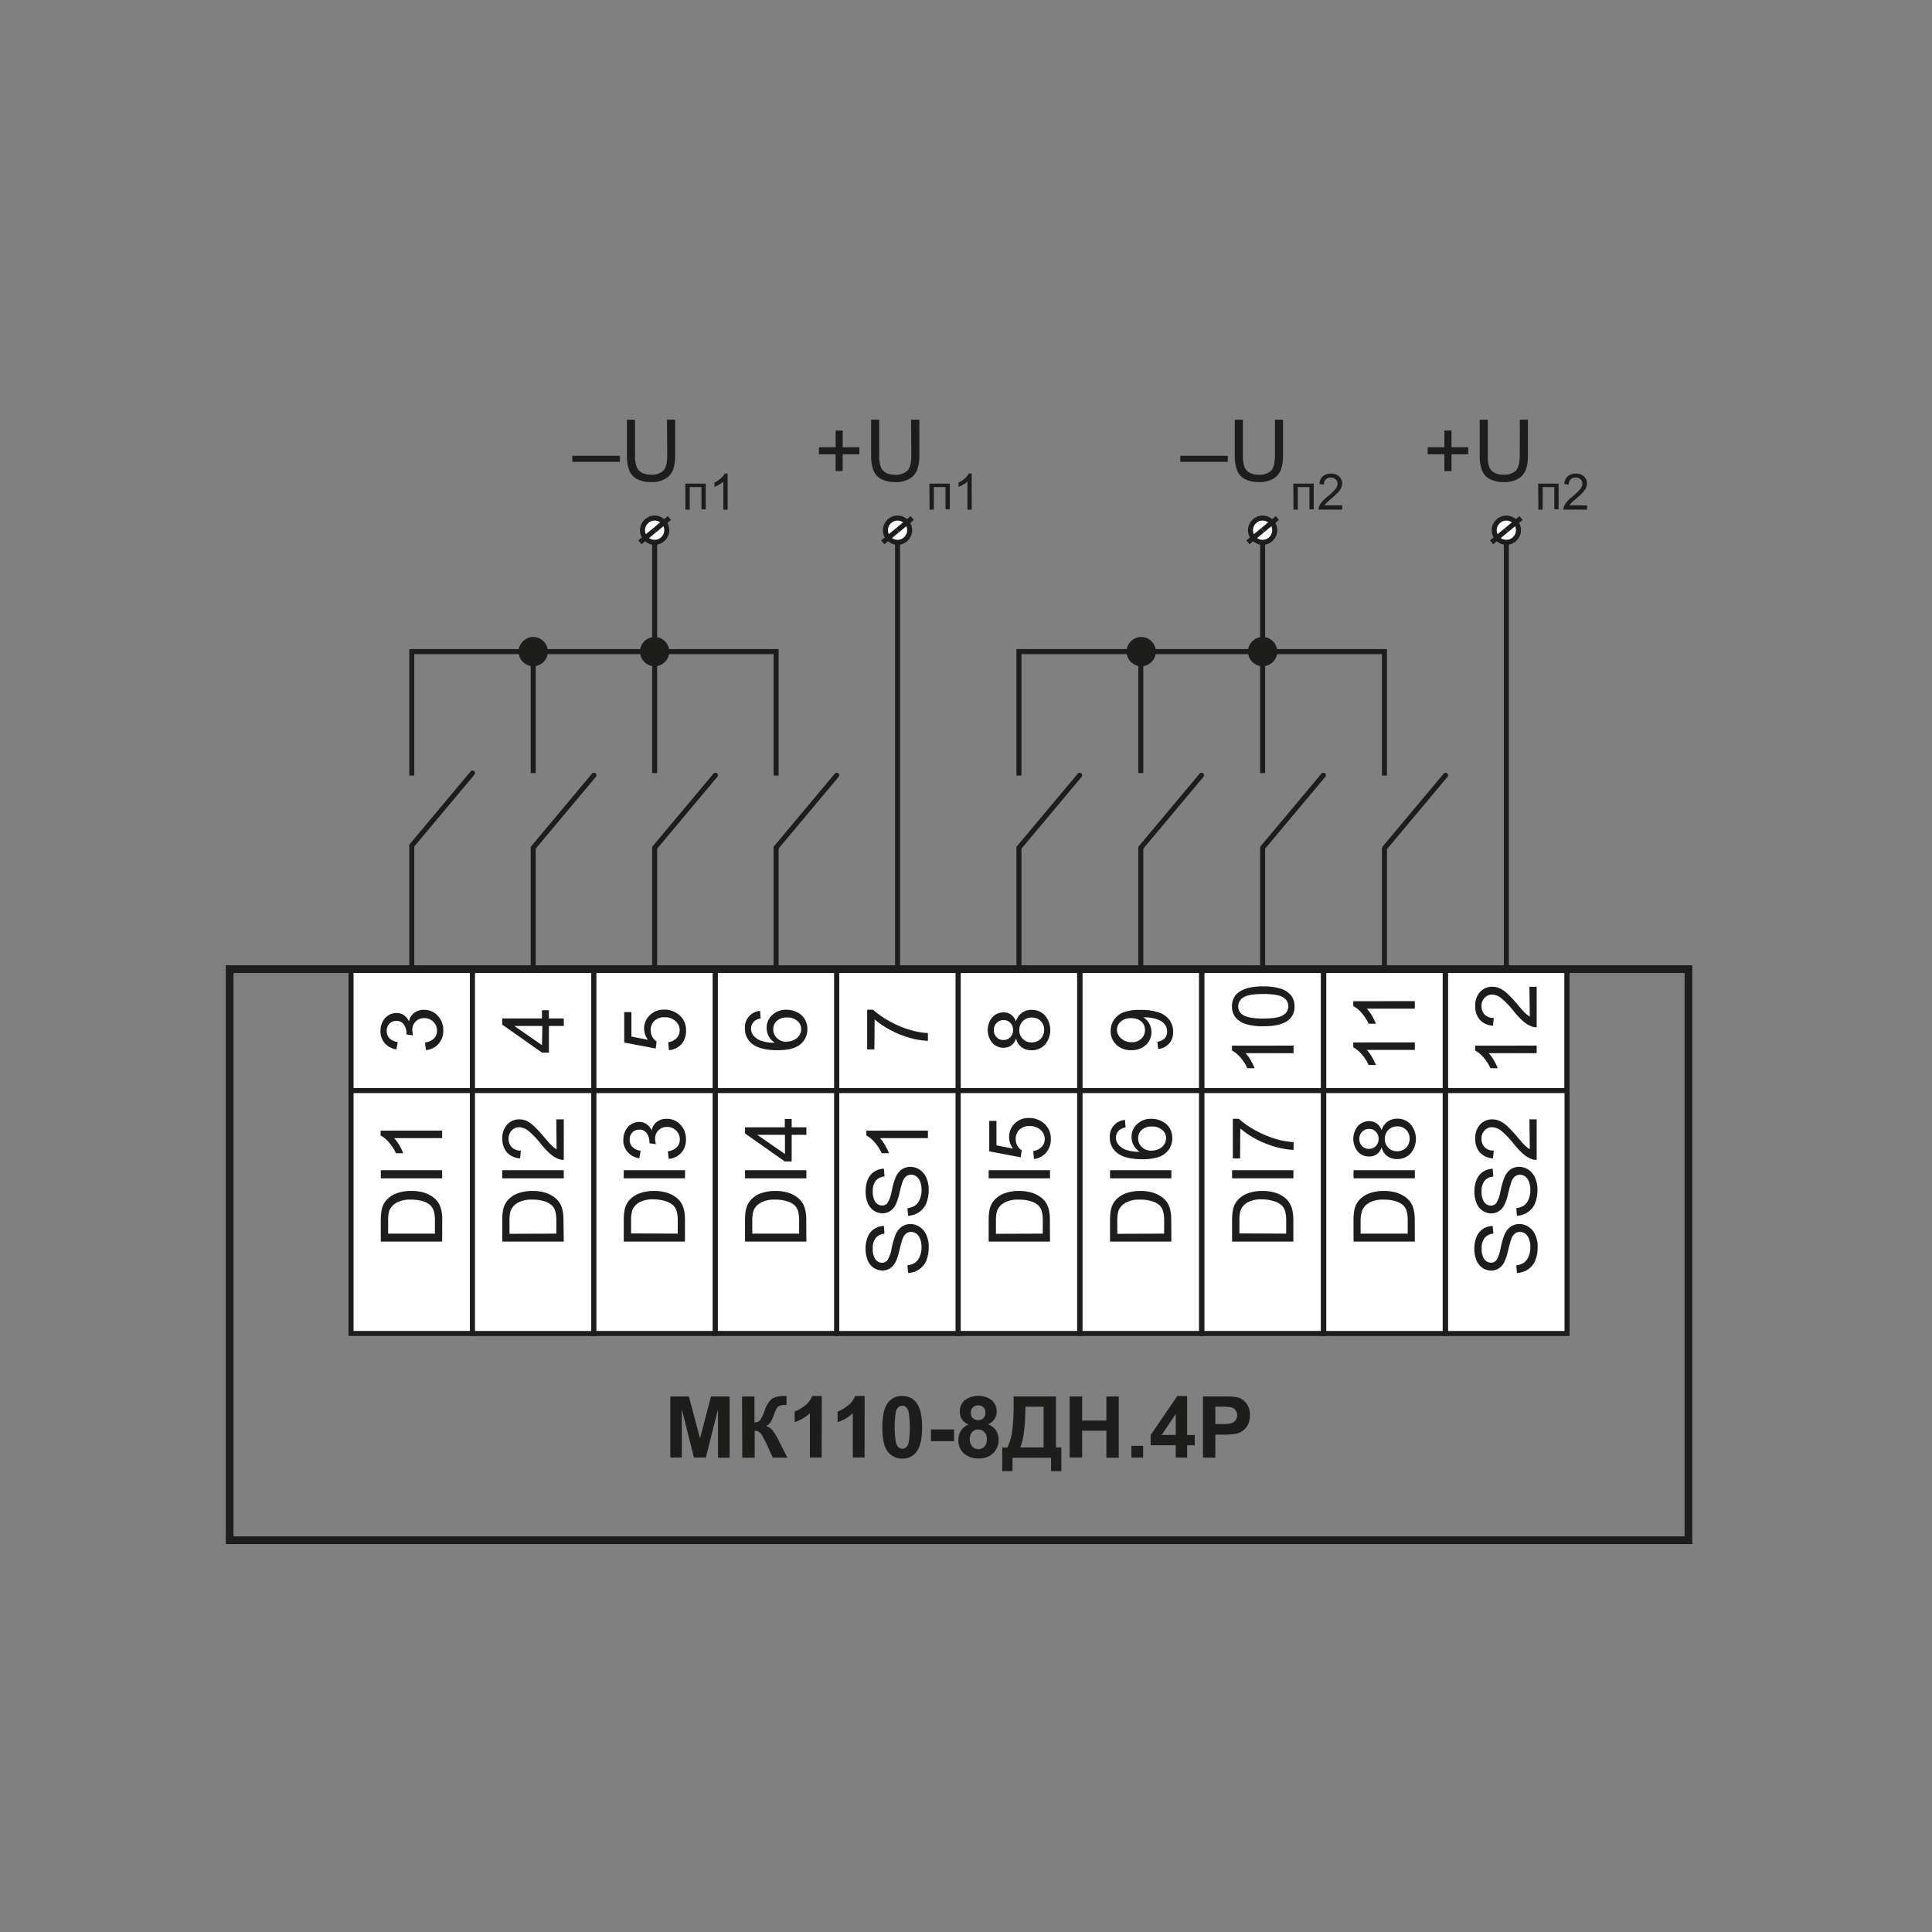 <?xml version="1.0" encoding="UTF-8"?> <svg xmlns="http://www.w3.org/2000/svg" xmlns:xlink="http://www.w3.org/1999/xlink" version="1.1" id="Слой_1" x="0px" y="0px" width="500px" height="500px" viewBox="0 0 500 500" style="enable-background:new 0 0 500 500;" xml:space="preserve"><rect x="0" y="0" width="500" height="500" fill="#808080" stroke="none"/> <style type="text/css"> .st0{fill:none;} .st1{fill:#FFFFFF;stroke:#1D1D1B;stroke-width:1.3;stroke-miterlimit:10;} .st2{fill:none;stroke:#1D1D1B;stroke-width:1.3;stroke-miterlimit:10;} .st3{fill:none;stroke:#1D1D1B;stroke-width:2;stroke-miterlimit:10;} .st4{fill:#1D1D1B;} .st5{fill:none;stroke:#1D1D1B;stroke-width:1.3;stroke-linecap:round;stroke-miterlimit:10;} .st6{fill:none;stroke:#1D1D1B;stroke-width:1.3;stroke-linecap:square;stroke-miterlimit:10;} .st7{fill:#1D1D1B;stroke:#1D1D1B;stroke-width:1.3;stroke-miterlimit:10;} </style> <title>сухой_контакт_ДН</title> <g> <rect x="90.848" y="250.813" class="st1" width="31.431" height="94.283"></rect> <rect x="122.279" y="250.824" class="st1" width="31.431" height="94.283"></rect> <rect x="153.7" y="250.813" class="st1" width="31.431" height="94.283"></rect> <rect x="185.131" y="250.813" class="st1" width="31.431" height="94.283"></rect> <rect x="216.562" y="250.824" class="st1" width="31.431" height="94.283"></rect> <rect x="247.983" y="250.813" class="st1" width="31.431" height="94.283"></rect> <rect x="279.514" y="250.813" class="st1" width="31.431" height="94.283"></rect> <rect x="311.056" y="250.813" class="st1" width="31.431" height="94.283"></rect> <rect x="342.587" y="250.824" class="st1" width="31.431" height="94.283"></rect> <rect x="374.118" y="250.824" class="st1" width="31.431" height="94.283"></rect> <line class="st2" x1="405.55" y1="282.244" x2="405.55" y2="250.813"></line> <line class="st2" x1="405.55" y1="282.244" x2="90.859" y2="282.244"></line> <rect x="59.428" y="250.813" class="st3" width="377.542" height="147.799"></rect> <path class="st4" d="M110.239,271.767l-0.255-1.951c0.891-0.111,1.725-0.499,2.384-1.109 c0.487-0.536,0.749-1.238,0.732-1.962c0.016-0.871-0.329-1.71-0.953-2.317 c-0.624-0.625-1.478-0.966-2.362-0.942c-0.829-0.028-1.631,0.289-2.217,0.876 c-0.583,0.588-0.9,1.39-0.876,2.217c0.016,0.466,0.09,0.928,0.222,1.375l-1.707-0.222 c0.005-0.103,0.005-0.207,0-0.31c0.004-0.787-0.223-1.558-0.654-2.217 c-0.439-0.671-1.207-1.053-2.007-0.998c-0.666-0.02-1.31,0.242-1.774,0.721 c-0.476,0.505-0.728,1.18-0.698,1.874c-0.024,0.701,0.231,1.383,0.71,1.896 c0.584,0.556,1.337,0.9,2.14,0.976l-0.322,1.918c-1.172-0.164-2.248-0.737-3.038-1.619 c-0.743-0.878-1.138-1.999-1.109-3.149c-0.01-0.831,0.18-1.652,0.554-2.395 c0.343-0.71,0.887-1.303,1.563-1.707c0.617-0.378,1.327-0.578,2.051-0.577 c0.666-0.007,1.319,0.186,1.874,0.554c0.593,0.404,1.059,0.97,1.342,1.63 c0.166-0.879,0.647-1.667,1.353-2.217c0.743-0.538,1.645-0.811,2.561-0.776 c1.338-0.02,2.621,0.533,3.526,1.519c0.972,1.036,1.491,2.416,1.441,3.836 c0.044,1.273-0.4,2.514-1.242,3.47C112.647,271.096,111.486,271.672,110.239,271.767z"></path> <path class="st4" d="M145.905,265.525h-3.847v6.885h-1.796l-10.289-7.24v-1.597h10.289v-2.14h1.785 v2.14h3.858V265.525z M140.362,265.525h-7.251l7.151,4.956L140.362,265.525z"></path> <path class="st4" d="M173.113,271.778l-0.177-2.051c0.845-0.101,1.629-0.493,2.217-1.109 c0.499-0.543,0.769-1.258,0.754-1.996c0-0.919-0.406-1.792-1.109-2.384 c-0.778-0.676-1.787-1.025-2.816-0.976c-0.965-0.053-1.911,0.282-2.628,0.931 c-0.652,0.645-1.002,1.534-0.965,2.45c-0.007,0.594,0.142,1.178,0.432,1.696 c0.266,0.481,0.647,0.889,1.109,1.186l-0.233,1.829l-8.149-1.541v-7.894h1.863v6.331l4.268,0.854 c-0.639-0.872-0.988-1.923-0.998-3.005c0.025-1.285,0.569-2.504,1.508-3.381 c0.986-0.964,2.325-1.481,3.703-1.43c1.35-0.031,2.668,0.413,3.725,1.253 c1.277,0.998,1.995,2.55,1.929,4.169c0.056,1.289-0.376,2.552-1.208,3.537 C175.504,271.16,174.347,271.709,173.113,271.778z"></path> <path class="st4" d="M196.706,261.611l0.155,1.94c-0.607,0.101-1.179,0.352-1.663,0.732 c-0.544,0.501-0.846,1.212-0.832,1.951c-0.009,0.586,0.174,1.158,0.521,1.63 c0.505,0.658,1.185,1.161,1.962,1.452c1.179,0.406,2.423,0.594,3.67,0.554 c-0.674-0.422-1.225-1.015-1.597-1.718c-0.341-0.658-0.52-1.388-0.521-2.129 c-0.018-1.262,0.502-2.471,1.43-3.326c1.002-0.933,2.335-1.428,3.703-1.375 c0.962-0.007,1.911,0.213,2.772,0.643c0.811,0.391,1.492,1.007,1.962,1.774 c0.461,0.77,0.699,1.653,0.687,2.55c0.041,1.528-0.621,2.991-1.796,3.969 c-1.197,1.027-3.167,1.541-5.909,1.541c-3.067,0-5.285-0.565-6.652-1.696 c-1.202-0.969-1.876-2.448-1.818-3.991c-0.146-2.33,1.617-4.341,3.947-4.501H196.706z M203.546,269.572c0.667,0,1.326-0.147,1.929-0.432c0.573-0.253,1.059-0.669,1.397-1.197 c0.311-0.483,0.476-1.045,0.477-1.619c-0.001-0.819-0.366-1.596-0.998-2.118 c-0.759-0.624-1.724-0.94-2.705-0.887c-0.945-0.054-1.875,0.26-2.594,0.876 c-0.623,0.566-0.967,1.376-0.942,2.217c-0.009,0.838,0.333,1.642,0.942,2.217 c0.665,0.658,1.571,1.015,2.506,0.987L203.546,269.572z"></path> <path class="st4" d="M226.297,271.59h-1.874V261.312h1.519c1.303,1.171,2.744,2.18,4.291,3.005 c1.753,0.979,3.613,1.753,5.543,2.306c1.425,0.405,2.89,0.654,4.368,0.743v2.007 c-1.531-0.065-3.05-0.31-4.523-0.732c-1.776-0.473-3.491-1.15-5.111-2.018 c-1.488-0.77-2.883-1.707-4.158-2.794L226.297,271.59z"></path> <path class="st4" d="M262.961,268.774c-0.229,0.713-0.67,1.34-1.264,1.796 c-0.579,0.4-1.27,0.605-1.973,0.588c-1.105,0.024-2.167-0.428-2.916-1.242 c-1.586-1.934-1.586-4.719,0-6.652c0.754-0.822,1.823-1.282,2.938-1.264 c0.684-0.015,1.356,0.186,1.918,0.577c0.59,0.446,1.03,1.061,1.264,1.763 c0.491-1.826,2.18-3.069,4.069-2.993c1.295-0.028,2.541,0.496,3.426,1.441 c1.854,2.188,1.854,5.396,0,7.583c-0.901,0.95-2.162,1.474-3.47,1.441 c-0.928,0.032-1.841-0.245-2.594-0.787C263.645,270.459,263.152,269.663,262.961,268.774z M259.635,269.162c0.687,0.026,1.354-0.235,1.84-0.721c0.483-0.506,0.739-1.186,0.71-1.885 c0.026-0.688-0.231-1.357-0.71-1.852c-0.454-0.472-1.085-0.734-1.741-0.721 c-0.68-0.016-1.335,0.253-1.807,0.743c-0.487,0.491-0.751,1.16-0.732,1.851 c-0.023,0.688,0.233,1.355,0.71,1.852c0.451,0.485,1.09,0.752,1.752,0.732L259.635,269.162z M266.963,269.794c0.564-0.002,1.119-0.139,1.619-0.399c0.514-0.258,0.936-0.668,1.208-1.175 c0.284-0.512,0.433-1.088,0.432-1.674c0.028-0.859-0.297-1.692-0.898-2.306 c-0.602-0.607-1.429-0.936-2.284-0.909c-0.872-0.028-1.716,0.31-2.328,0.931 c-0.613,0.622-0.945,1.467-0.92,2.339c-0.043,1.714,1.311,3.139,3.025,3.182 c0.052,0.001,0.105,0.001,0.157,0L266.963,269.794z"></path> <path class="st4" d="M299.714,271.479l-0.177-1.874c0.723-0.081,1.398-0.401,1.918-0.909 c0.408-0.478,0.622-1.091,0.599-1.718c0.012-0.553-0.13-1.098-0.41-1.574 c-0.276-0.453-0.656-0.833-1.109-1.109c-0.576-0.334-1.201-0.577-1.852-0.721 c-0.78-0.194-1.58-0.29-2.384-0.288h-0.388c0.628,0.397,1.147,0.946,1.508,1.597 c0.387,0.674,0.586,1.44,0.577,2.217c0.018,1.262-0.502,2.471-1.43,3.326 c-1.026,0.937-2.382,1.427-3.77,1.364c-1.435,0.068-2.837-0.443-3.891-1.419 c-0.974-0.928-1.51-2.225-1.475-3.57c-0.008-1.004,0.281-1.988,0.832-2.827 c0.577-0.874,1.404-1.554,2.373-1.951c1.422-0.505,2.927-0.731,4.435-0.665 c1.641-0.056,3.28,0.169,4.845,0.665c1.094,0.36,2.053,1.044,2.75,1.962 c0.635,0.892,0.966,1.965,0.942,3.06c0.139,2.31-1.622,4.296-3.932,4.435 c-0.001,0-0.003,0-0.004,0H299.714z M292.707,263.496 c-0.969-0.05-1.92,0.271-2.661,0.898c-0.631,0.535-0.993,1.323-0.987,2.151 c0.027,0.866,0.433,1.676,1.109,2.217c0.759,0.661,1.743,1.007,2.75,0.965 c0.911,0.035,1.797-0.296,2.461-0.92c0.609-0.576,0.95-1.379,0.942-2.217 c0.023-0.841-0.321-1.65-0.942-2.217c-0.744-0.625-1.703-0.935-2.672-0.865L292.707,263.496z"></path> <path class="st4" d="M334.771,270.603v1.951h-12.417c0.517,0.564,0.967,1.185,1.342,1.852 c0.396,0.653,0.734,1.339,1.009,2.051h-1.885c-0.478-1.039-1.106-2.003-1.863-2.86 c-0.591-0.705-1.309-1.291-2.118-1.73v-1.253L334.771,270.603z"></path> <path class="st4" d="M326.943,265.603c-1.532,0.048-3.063-0.146-4.535-0.577 c-1.029-0.309-1.948-0.905-2.65-1.718c-0.637-0.819-0.966-1.835-0.931-2.871 c-0.014-0.77,0.161-1.531,0.51-2.217c0.349-0.651,0.861-1.201,1.486-1.597 c0.729-0.454,1.526-0.787,2.362-0.987c1.23-0.268,2.489-0.387,3.747-0.355 c1.525-0.045,3.048,0.149,4.512,0.577c1.029,0.308,1.948,0.905,2.65,1.718 c0.639,0.822,0.969,1.842,0.931,2.883c0.062,1.395-0.548,2.734-1.641,3.603 C332.069,265.089,329.922,265.603,326.943,265.603z M326.943,263.596c2.609,0,4.342-0.307,5.2-0.92 c1.246-0.732,1.663-2.335,0.931-3.581c-0.226-0.385-0.546-0.705-0.931-0.931 c-0.865-0.613-2.598-0.92-5.2-0.92c-2.602,0-4.339,0.307-5.211,0.92 c-0.792,0.49-1.277,1.352-1.286,2.284c-0.022,0.856,0.396,1.664,1.109,2.14 c0.99,0.68,2.787,1.02,5.388,1.02V263.596z"></path> <path class="st4" d="M366.158,269.771v1.951h-12.417c0.517,0.564,0.967,1.185,1.341,1.852 c0.396,0.653,0.734,1.339,1.009,2.051h-1.885c-0.478-1.039-1.106-2.003-1.863-2.86 c-0.591-0.705-1.309-1.291-2.118-1.73v-1.253L366.158,269.771z"></path> <path class="st4" d="M366.158,259.095v1.951h-12.417c0.517,0.564,0.967,1.185,1.341,1.851 c0.396,0.653,0.734,1.339,1.009,2.051h-1.885c-0.478-1.039-1.106-2.003-1.863-2.86 c-0.591-0.705-1.309-1.291-2.118-1.73v-1.253L366.158,259.095z"></path> <path class="st4" d="M397.689,270.603v1.951h-12.417c0.517,0.564,0.967,1.185,1.342,1.852 c0.396,0.653,0.734,1.339,1.009,2.051h-1.885c-0.478-1.039-1.106-2.003-1.863-2.86 c-0.591-0.705-1.309-1.291-2.118-1.73v-1.253L397.689,270.603z"></path> <path class="st4" d="M395.815,255.37h1.874v10.488c-0.462,0.014-0.922-0.065-1.353-0.233 c-0.771-0.303-1.484-0.739-2.107-1.286c-0.875-0.778-1.68-1.632-2.406-2.55 c-0.974-1.285-2.09-2.456-3.326-3.492c-0.663-0.545-1.483-0.863-2.339-0.909 c-0.739-0.012-1.448,0.29-1.951,0.832c-0.545,0.585-0.833,1.363-0.798,2.162 c-0.03,0.823,0.274,1.622,0.843,2.217c0.632,0.589,1.476,0.897,2.339,0.854l-0.211,2.007 c-1.298-0.048-2.525-0.605-3.415-1.552c-0.824-1.014-1.243-2.298-1.175-3.603 c-0.071-1.324,0.383-2.623,1.264-3.614c0.808-0.871,1.95-1.356,3.138-1.33 c0.644,0.001,1.282,0.133,1.874,0.388c0.712,0.325,1.368,0.763,1.94,1.297 c0.996,0.939,1.929,1.943,2.794,3.005c0.983,1.168,1.648,1.907,1.996,2.217 c0.339,0.312,0.711,0.587,1.109,0.82L395.815,255.37z"></path> <path class="st4" d="M392.589,329.441l-0.177-1.985c0.693-0.062,1.361-0.286,1.951-0.654 c0.555-0.403,0.982-0.957,1.231-1.597c0.322-0.772,0.481-1.603,0.466-2.439 c0.014-0.722-0.106-1.44-0.355-2.118c-0.185-0.543-0.524-1.021-0.976-1.375 c-0.393-0.295-0.872-0.455-1.364-0.455c-0.482-0.012-0.952,0.145-1.33,0.443 c-0.434,0.383-0.756,0.878-0.931,1.43c-0.308,0.928-0.567,1.872-0.776,2.827 c-0.215,1.053-0.546,2.08-0.987,3.06c-0.332,0.686-0.841,1.272-1.475,1.696 c-0.591,0.371-1.276,0.563-1.973,0.554c-0.791-0.007-1.562-0.246-2.217-0.687 c-0.722-0.486-1.276-1.183-1.585-1.996c-0.372-0.926-0.557-1.918-0.543-2.916 c-0.022-1.066,0.17-2.125,0.565-3.115c0.332-0.846,0.917-1.57,1.674-2.073 c0.747-0.486,1.615-0.754,2.506-0.776l0.2,1.996c-0.876,0.047-1.696,0.447-2.273,1.109 c-0.568,0.808-0.838,1.787-0.765,2.772c-0.079,0.976,0.166,1.95,0.698,2.772 c0.39,0.544,1.016,0.87,1.685,0.876c0.538,0.013,1.055-0.214,1.408-0.621 c0.58-0.971,0.957-2.05,1.109-3.171c0.233-1.199,0.57-2.375,1.009-3.515 c0.34-0.82,0.9-1.53,1.619-2.051c0.656-0.438,1.428-0.67,2.217-0.665 c0.848,0.001,1.677,0.252,2.384,0.721c0.77,0.512,1.374,1.236,1.741,2.084 c0.426,0.963,0.638,2.007,0.621,3.06c0.036,1.235-0.179,2.465-0.632,3.614 c-0.387,0.932-1.043,1.727-1.885,2.284C394.586,329.097,393.602,329.413,392.589,329.441z"></path> <path class="st4" d="M392.589,314.651l-0.177-1.985c0.693-0.062,1.361-0.286,1.951-0.654 c0.555-0.403,0.982-0.957,1.231-1.597c0.322-0.772,0.481-1.603,0.466-2.439 c0.014-0.722-0.106-1.44-0.355-2.118c-0.185-0.543-0.524-1.021-0.976-1.375 c-0.393-0.295-0.872-0.455-1.364-0.455c-0.473-0.01-0.935,0.143-1.308,0.432 c-0.434,0.383-0.756,0.878-0.931,1.43c-0.308,0.928-0.567,1.872-0.776,2.827 c-0.215,1.053-0.546,2.08-0.987,3.06c-0.332,0.686-0.841,1.272-1.475,1.696 c-0.591,0.371-1.276,0.563-1.973,0.554c-0.79-0.007-1.562-0.246-2.217-0.687 c-0.722-0.486-1.276-1.183-1.585-1.996c-0.372-0.926-0.557-1.918-0.543-2.916 c-0.022-1.066,0.17-2.125,0.565-3.115c0.332-0.846,0.917-1.57,1.674-2.073 c0.747-0.486,1.615-0.754,2.506-0.776l0.155,2.018c-0.876,0.047-1.696,0.447-2.273,1.109 c-0.568,0.808-0.838,1.787-0.765,2.772c-0.079,0.976,0.166,1.95,0.698,2.772 c0.39,0.544,1.016,0.87,1.685,0.876c0.538,0.013,1.055-0.214,1.408-0.621 c0.58-0.971,0.957-2.05,1.109-3.171c0.233-1.199,0.57-2.375,1.009-3.515 c0.327-0.824,0.876-1.542,1.585-2.073c0.656-0.438,1.428-0.67,2.217-0.665 c0.848,0.001,1.677,0.252,2.384,0.721c0.77,0.512,1.374,1.236,1.741,2.084 c0.426,0.963,0.638,2.007,0.621,3.06c0.036,1.235-0.179,2.465-0.632,3.614 c-0.387,0.932-1.043,1.727-1.885,2.284C394.548,314.291,393.584,314.609,392.589,314.651z"></path> <path class="st4" d="M395.815,289.695h1.874v10.488c-0.462,0.014-0.922-0.065-1.353-0.233 c-0.771-0.303-1.484-0.739-2.107-1.286c-0.875-0.778-1.68-1.632-2.406-2.55 c-0.975-1.284-2.091-2.456-3.326-3.492c-0.663-0.545-1.483-0.863-2.339-0.909 c-0.739-0.012-1.448,0.29-1.951,0.832c-0.545,0.585-0.833,1.363-0.798,2.162 c-0.03,0.823,0.274,1.622,0.843,2.217c0.632,0.589,1.476,0.897,2.339,0.854l-0.211,2.007 c-1.298-0.048-2.525-0.605-3.415-1.552c-0.824-1.014-1.243-2.298-1.175-3.603 c-0.071-1.324,0.383-2.623,1.264-3.614c0.808-0.871,1.95-1.356,3.138-1.33 c0.644,0.001,1.282,0.133,1.874,0.388c0.712,0.325,1.367,0.763,1.94,1.297 c0.995,0.94,1.929,1.944,2.794,3.005c0.983,1.168,1.648,1.907,1.996,2.217 c0.339,0.313,0.711,0.588,1.109,0.82L395.815,289.695z"></path> <path class="st4" d="M366.158,321.325h-15.865v-5.466c-0.023-0.948,0.055-1.896,0.233-2.827 c0.176-0.854,0.556-1.653,1.109-2.328c0.728-0.849,1.664-1.495,2.716-1.874 c1.209-0.433,2.486-0.643,3.77-0.621c1.083-0.017,2.162,0.125,3.204,0.421 c0.825,0.239,1.604,0.614,2.306,1.109c0.563,0.39,1.051,0.879,1.441,1.441 c0.376,0.58,0.646,1.222,0.798,1.896c0.19,0.836,0.279,1.692,0.266,2.55L366.158,321.325z M364.317,319.263v-3.393c0.029-0.83-0.068-1.66-0.288-2.461c-0.158-0.531-0.439-1.017-0.82-1.419 c-0.574-0.52-1.261-0.9-2.007-1.109c-0.991-0.301-2.024-0.443-3.06-0.421 c-1.326-0.075-2.647,0.208-3.825,0.82c-0.803,0.443-1.435,1.141-1.796,1.985 c-0.28,0.863-0.414,1.765-0.399,2.672v3.326H364.317z"></path> <path class="st4" d="M366.158,304.95h-15.865v-2.095h15.876L366.158,304.95z"></path> <path class="st4" d="M357.554,296.945c-0.228,0.714-0.669,1.34-1.264,1.796 c-0.576,0.387-1.258,0.585-1.951,0.565c-1.105,0.023-2.167-0.429-2.916-1.242 c-1.586-1.934-1.586-4.718,0-6.652c0.755-0.821,1.823-1.28,2.938-1.264 c0.684-0.015,1.356,0.186,1.918,0.577c0.59,0.446,1.031,1.061,1.264,1.763 c0.26-0.886,0.801-1.664,1.541-2.217c0.742-0.521,1.632-0.789,2.539-0.765 c1.295-0.028,2.541,0.496,3.426,1.441c1.854,2.188,1.854,5.396,0,7.583 c-0.901,0.95-2.162,1.474-3.47,1.441c-0.928,0.032-1.841-0.245-2.594-0.787 C358.263,298.627,357.757,297.835,357.554,296.945z M354.228,297.333 c0.687,0.026,1.354-0.235,1.84-0.721c0.483-0.506,0.739-1.186,0.71-1.885 c0.027-0.688-0.23-1.357-0.71-1.851c-0.454-0.474-1.085-0.735-1.741-0.721 c-0.68-0.016-1.335,0.253-1.807,0.743c-0.487,0.491-0.751,1.16-0.732,1.852 c-0.023,0.688,0.233,1.355,0.71,1.851c0.451,0.485,1.09,0.752,1.752,0.732H354.228z M361.557,297.965 c0.564-0.002,1.119-0.139,1.619-0.399c0.515-0.257,0.937-0.668,1.208-1.175 c0.285-0.512,0.434-1.088,0.432-1.674c0.029-0.859-0.295-1.693-0.898-2.306 c-0.602-0.608-1.429-0.937-2.284-0.909c-0.872-0.028-1.716,0.31-2.328,0.931 c-0.612,0.623-0.944,1.467-0.92,2.339c-0.043,1.714,1.311,3.139,3.025,3.182 c0.052,0.001,0.105,0.001,0.157,0L361.557,297.965z"></path> <path class="st4" d="M334.726,321.325h-15.865v-5.466c-0.023-0.948,0.055-1.896,0.233-2.827 c0.176-0.854,0.556-1.653,1.109-2.328c0.728-0.849,1.664-1.495,2.716-1.874 c1.209-0.433,2.486-0.643,3.77-0.621c1.083-0.017,2.162,0.125,3.204,0.421 c0.825,0.239,1.604,0.614,2.306,1.109c0.563,0.391,1.051,0.879,1.441,1.441 c0.375,0.58,0.645,1.222,0.798,1.896c0.189,0.836,0.278,1.692,0.266,2.55L334.726,321.325z M332.864,319.263v-3.393c0.029-0.83-0.068-1.66-0.288-2.461c-0.158-0.531-0.439-1.017-0.82-1.419 c-0.574-0.52-1.261-0.9-2.007-1.109c-1.009-0.33-2.065-0.495-3.127-0.488 c-1.326-0.075-2.647,0.208-3.825,0.82c-0.769,0.448-1.372,1.132-1.718,1.951 c-0.258,0.881-0.367,1.799-0.322,2.716v3.326L332.864,319.263z"></path> <path class="st4" d="M334.726,304.95h-15.865v-2.095h15.876L334.726,304.95z"></path> <path class="st4" d="M320.934,299.806h-1.874v-10.278h1.519c1.304,1.171,2.744,2.18,4.291,3.005 c1.753,0.979,3.613,1.753,5.543,2.306c1.425,0.405,2.89,0.654,4.368,0.743v2.007 c-1.531-0.065-3.05-0.31-4.523-0.732c-1.776-0.473-3.491-1.15-5.111-2.018 c-1.488-0.769-2.883-1.707-4.158-2.794L320.934,299.806z"></path> <path class="st4" d="M303.151,321.325h-15.876v-5.466c-0.023-0.948,0.055-1.896,0.233-2.827 c0.176-0.854,0.556-1.653,1.109-2.328c0.728-0.849,1.664-1.495,2.716-1.874 c1.209-0.433,2.486-0.643,3.77-0.621c1.083-0.017,2.162,0.125,3.204,0.421 c0.825,0.239,1.604,0.614,2.306,1.109c0.563,0.39,1.051,0.879,1.441,1.441 c0.376,0.58,0.646,1.222,0.798,1.896c0.19,0.836,0.279,1.692,0.266,2.55L303.151,321.325z M301.277,319.263v-3.393c0.029-0.83-0.068-1.66-0.288-2.461 c-0.158-0.531-0.439-1.017-0.82-1.419c-0.574-0.52-1.261-0.9-2.007-1.109 c-0.991-0.301-2.024-0.443-3.06-0.421c-1.326-0.075-2.647,0.208-3.825,0.82 c-0.803,0.443-1.435,1.141-1.796,1.985c-0.258,0.881-0.367,1.799-0.322,2.716v3.326L301.277,319.263z"></path> <path class="st4" d="M303.151,304.95h-15.876v-2.095h15.876L303.151,304.95z"></path> <path class="st4" d="M291.144,289.828l0.155,1.94c-0.607,0.101-1.179,0.352-1.663,0.732 c-0.544,0.501-0.846,1.212-0.832,1.951c-0.009,0.586,0.174,1.158,0.521,1.63 c0.505,0.658,1.185,1.161,1.962,1.452c1.179,0.406,2.423,0.594,3.67,0.554 c-0.674-0.422-1.225-1.015-1.597-1.718c-0.341-0.658-0.52-1.388-0.521-2.129 c-0.018-1.262,0.502-2.471,1.43-3.326c1.002-0.933,2.335-1.428,3.703-1.375 c0.962-0.007,1.911,0.213,2.772,0.643c0.811,0.391,1.492,1.007,1.962,1.774 c0.461,0.77,0.699,1.653,0.687,2.55c0.041,1.528-0.621,2.991-1.796,3.969 c-1.197,1.027-3.167,1.541-5.909,1.541c-3.067,0-5.285-0.565-6.652-1.696 c-1.202-0.969-1.876-2.448-1.818-3.991c-0.146-2.33,1.617-4.341,3.947-4.501H291.144z M297.984,297.788c0.667,0,1.326-0.147,1.929-0.432c0.573-0.253,1.059-0.669,1.397-1.197 c0.311-0.483,0.476-1.045,0.477-1.619c-0-0.819-0.366-1.596-0.998-2.118 c-0.759-0.624-1.724-0.94-2.705-0.887c-0.945-0.054-1.875,0.26-2.594,0.876 c-0.623,0.566-0.967,1.376-0.942,2.217c-0.009,0.838,0.333,1.642,0.942,2.217 c0.675,0.645,1.584,0.985,2.517,0.942H297.984z"></path> <path class="st4" d="M271.742,321.325h-15.876v-5.466c-0.023-0.948,0.055-1.896,0.233-2.827 c0.176-0.854,0.556-1.653,1.109-2.328c0.728-0.849,1.664-1.495,2.716-1.874 c1.209-0.433,2.486-0.643,3.77-0.621c1.083-0.017,2.162,0.125,3.204,0.421 c0.825,0.239,1.604,0.614,2.306,1.109c0.563,0.39,1.051,0.879,1.441,1.441 c0.376,0.58,0.646,1.222,0.798,1.896c0.19,0.836,0.279,1.692,0.266,2.55L271.742,321.325z M269.868,319.263v-3.393c0.029-0.83-0.068-1.66-0.288-2.461c-0.158-0.531-0.439-1.017-0.82-1.419 c-0.574-0.52-1.261-0.9-2.007-1.109c-0.991-0.301-2.024-0.443-3.06-0.421 c-1.326-0.075-2.647,0.208-3.825,0.82c-0.803,0.443-1.435,1.141-1.796,1.985 c-0.258,0.881-0.367,1.799-0.322,2.716v3.326L269.868,319.263z"></path> <path class="st4" d="M271.742,304.95h-15.876v-2.095h15.876V304.95z"></path> <path class="st4" d="M267.584,299.939l-0.177-2.051c0.845-0.101,1.629-0.493,2.217-1.109 c0.499-0.543,0.769-1.258,0.754-1.996c0.002-0.92-0.404-1.793-1.109-2.384 c-0.778-0.676-1.787-1.025-2.816-0.976c-0.965-0.053-1.911,0.282-2.628,0.931 c-0.645,0.649-0.994,1.536-0.965,2.45c-0.006,0.593,0.143,1.178,0.432,1.696 c0.266,0.481,0.647,0.889,1.109,1.186l-0.233,1.829l-8.149-1.541v-7.894h1.863v6.331l4.268,0.854 c-0.639-0.872-0.988-1.923-0.998-3.005c-0.025-1.317,0.496-2.586,1.441-3.503 c0.986-0.964,2.325-1.481,3.703-1.43c1.35-0.031,2.668,0.413,3.725,1.253 c1.277,0.998,1.995,2.55,1.929,4.169c0.056,1.289-0.376,2.552-1.208,3.537 C269.947,299.229,268.813,299.822,267.584,299.939z"></path> <path class="st4" d="M173.479,377.215v-15.821h4.801l2.883,10.832l2.849-10.832h4.812v15.876h-3.005V364.72 l-3.149,12.495h-3.082l-3.127-12.495v12.495H173.479z"></path> <path class="st4" d="M192.049,361.394h3.204v6.752c0.535-0.003,1.051-0.2,1.452-0.554 c0.487-0.774,0.878-1.604,1.164-2.472c0.345-1.24,1.042-2.353,2.007-3.204 c0.997-0.493,2.106-0.711,3.215-0.632h0.466v2.328h-0.455c-0.493-0.031-0.986,0.053-1.441,0.244 c-0.31,0.172-0.565,0.43-0.732,0.743c-0.325,0.663-0.603,1.349-0.832,2.051 c-0.162,0.479-0.374,0.94-0.632,1.375c-0.31,0.442-0.725,0.801-1.208,1.042 c0.71,0.199,1.334,0.628,1.774,1.22c0.587,0.817,1.099,1.685,1.53,2.594l2.217,4.357h-3.77 l-1.896-4.102l-0.188-0.333l-0.399-0.743c-0.241-0.547-0.583-1.044-1.009-1.463 c-0.363-0.221-0.784-0.326-1.208-0.299v6.952h-3.204L192.049,361.394z"></path> <path class="st4" d="M212.638,377.215h-3.038v-11.464c-1.128,1.044-2.472,1.828-3.936,2.295v-2.761 c0.939-0.341,1.812-0.84,2.583-1.475c0.886-0.634,1.568-1.513,1.962-2.528h2.472L212.638,377.215z"></path> <path class="st4" d="M223.747,377.215h-3.038v-11.464c-1.127,1.048-2.471,1.835-3.936,2.306v-2.761 c0.938-0.341,1.812-0.84,2.583-1.475c0.879-0.64,1.553-1.522,1.94-2.539h2.472L223.747,377.215z"></path> <path class="st4" d="M233.492,361.283c1.395-0.066,2.737,0.545,3.603,1.641 c1.035,1.301,1.552,3.455,1.552,6.464c0,3.008-0.521,5.167-1.563,6.475 c-0.869,1.084-2.205,1.686-3.592,1.619c-1.46,0.04-2.85-0.624-3.736-1.785 c-0.946-1.19-1.419-3.308-1.419-6.353s0.521-5.196,1.563-6.453 C230.77,361.809,232.106,361.211,233.492,361.283z M233.492,363.81 c-0.361-0.003-0.71,0.123-0.987,0.355c-0.352,0.341-0.588,0.782-0.676,1.264 c-0.391,2.572-0.391,5.189,0,7.761c0.095,0.522,0.342,1.004,0.71,1.386 c0.571,0.466,1.391,0.466,1.962,0c0.35-0.341,0.587-0.783,0.676-1.264 c0.393-2.572,0.393-5.189,0-7.761c-0.095-0.525-0.342-1.01-0.71-1.397 c-0.272-0.231-0.619-0.357-0.976-0.355V363.81z"></path> <path class="st4" d="M240.931,372.979v-3.038h5.976v3.038H240.931z"></path> <path class="st4" d="M250.621,368.655c-1.381-0.512-2.276-1.854-2.217-3.326 c-0.032-1.113,0.421-2.185,1.242-2.938c2.092-1.547,4.948-1.547,7.04,0 c0.826,0.75,1.284,1.823,1.253,2.938c0.01,0.697-0.191,1.381-0.577,1.962 c-0.399,0.589-0.962,1.047-1.619,1.319c0.811,0.301,1.511,0.843,2.007,1.552 c0.463,0.695,0.703,1.515,0.687,2.35c0.053,1.333-0.453,2.627-1.397,3.57 c-1.005,0.943-2.349,1.439-3.725,1.375c-1.293,0.055-2.565-0.336-3.603-1.109 c-1.126-0.882-1.757-2.252-1.696-3.681c-0.006-0.831,0.217-1.648,0.643-2.362 C249.12,369.562,249.808,368.983,250.621,368.655z M250.965,372.392 c-0.044,0.712,0.186,1.414,0.643,1.962c0.407,0.458,0.995,0.713,1.608,0.698 c0.595,0.016,1.168-0.231,1.563-0.676c0.445-0.549,0.667-1.246,0.621-1.951 c0.031-0.658-0.195-1.303-0.632-1.796c-0.409-0.447-0.991-0.693-1.597-0.676 c-0.649-0.045-1.275,0.243-1.663,0.765C251.153,371.203,250.962,371.79,250.965,372.392z M251.242,365.595c-0.032,0.523,0.152,1.036,0.51,1.419c0.369,0.351,0.866,0.535,1.375,0.51 c0.512,0.026,1.013-0.159,1.386-0.51c0.362-0.381,0.55-0.894,0.521-1.419 c0.063-0.978-0.679-1.821-1.656-1.884c-0.072-0.005-0.145-0.005-0.217-0.001 c-0.517-0.026-1.023,0.163-1.397,0.521c-0.353,0.36-0.545,0.848-0.532,1.353L251.242,365.595z"></path> <path class="st4" d="M262.318,361.394h10.965v13.204h1.397v6.131h-2.661v-3.459h-9.978v3.47h-2.661v-6.131 h1.342c0.693-1.491,1.131-3.087,1.297-4.723c0.231-2.262,0.335-4.534,0.31-6.807L262.318,361.394z M265.367,364.054c0,4.819-0.436,8.334-1.308,10.544h6.02v-10.544H265.367z"></path> <path class="st4" d="M276.82,377.215v-15.821h3.237v6.242h6.275v-6.242h3.204v15.876h-3.204v-7.007h-6.275 v6.94L276.82,377.215z"></path> <path class="st4" d="M292.807,377.215v-3.038h3.038v3.038H292.807z"></path> <path class="st4" d="M304.282,377.215v-3.193h-6.486v-2.65l6.885-10.078h2.55v10.078h1.973v2.672h-1.973 v3.193L304.282,377.215z M304.282,371.35v-5.421l-3.648,5.444L304.282,371.35z"></path> <path class="st4" d="M311.322,377.215v-15.821h5.144c1.276-0.053,2.554,0.025,3.814,0.233 c0.916,0.243,1.721,0.79,2.284,1.552c0.645,0.899,0.969,1.988,0.92,3.093 c0.027,0.852-0.155,1.697-0.532,2.461c-0.319,0.622-0.783,1.158-1.353,1.563 c-0.499,0.359-1.064,0.615-1.663,0.754c-1.099,0.179-2.213,0.257-3.326,0.233h-2.084v5.987 L311.322,377.215z M314.526,364.032v4.501h1.752c0.854,0.05,1.71-0.032,2.539-0.244 c0.404-0.15,0.752-0.421,0.998-0.776c0.245-0.363,0.373-0.793,0.366-1.231 c0.019-0.524-0.163-1.036-0.51-1.43c-0.337-0.372-0.791-0.618-1.286-0.698 c-0.765-0.094-1.536-0.132-2.306-0.111L314.526,364.032z"></path> <path class="st4" d="M114.43,321.325H98.553v-5.466c-0.023-0.948,0.055-1.896,0.233-2.827 c0.175-0.855,0.556-1.654,1.109-2.328c0.742-0.861,1.698-1.511,2.772-1.885 c1.209-0.433,2.486-0.643,3.77-0.621c1.083-0.017,2.162,0.125,3.204,0.421 c0.825,0.239,1.604,0.614,2.306,1.109c0.563,0.391,1.051,0.879,1.441,1.441 c0.375,0.58,0.645,1.222,0.798,1.896c0.189,0.836,0.279,1.692,0.266,2.55L114.43,321.325z M112.556,319.263v-3.393c0.029-0.83-0.068-1.66-0.288-2.461 c-0.158-0.531-0.439-1.017-0.82-1.419c-0.574-0.52-1.261-0.899-2.007-1.109 c-0.991-0.301-2.024-0.443-3.06-0.421c-1.326-0.075-2.647,0.208-3.825,0.82 c-0.803,0.443-1.435,1.141-1.796,1.985c-0.25,0.868-0.354,1.77-0.31,2.672v3.326H112.556z"></path> <path class="st4" d="M114.43,304.95H98.553v-2.095h15.876V304.95z"></path> <path class="st4" d="M114.43,292.599v1.951h-12.417c0.516,0.564,0.966,1.185,1.342,1.851 c0.396,0.653,0.733,1.339,1.009,2.051h-1.885c-0.479-1.039-1.106-2.002-1.863-2.86 c-0.591-0.704-1.309-1.291-2.118-1.73v-1.253L114.43,292.599z"></path> <path class="st4" d="M235.022,329.441l-0.177-1.985c0.693-0.062,1.361-0.286,1.951-0.654 c0.555-0.403,0.982-0.957,1.231-1.597c0.322-0.772,0.481-1.603,0.466-2.439 c0.014-0.722-0.106-1.44-0.355-2.118c-0.185-0.543-0.524-1.021-0.976-1.375 c-0.393-0.295-0.872-0.455-1.364-0.455c-0.473-0.01-0.935,0.143-1.308,0.432 c-0.434,0.383-0.756,0.878-0.931,1.43c-0.308,0.928-0.567,1.872-0.776,2.827 c-0.215,1.053-0.546,2.08-0.987,3.06c-0.333,0.686-0.841,1.272-1.475,1.696 c-0.591,0.371-1.276,0.563-1.973,0.554c-0.79-0.007-1.562-0.246-2.217-0.687 c-0.722-0.486-1.276-1.183-1.585-1.996c-0.372-0.926-0.557-1.918-0.543-2.916 c-0.022-1.066,0.17-2.125,0.565-3.115c0.332-0.846,0.917-1.57,1.674-2.073 c0.747-0.486,1.615-0.754,2.506-0.776l0.155,2.018c-0.876,0.047-1.696,0.447-2.273,1.109 c-0.568,0.808-0.838,1.787-0.765,2.772c-0.079,0.976,0.166,1.95,0.698,2.772 c0.39,0.544,1.016,0.87,1.685,0.876c0.538,0.013,1.055-0.214,1.408-0.621 c0.58-0.971,0.957-2.05,1.109-3.171c0.233-1.199,0.57-2.375,1.009-3.515 c0.34-0.82,0.9-1.53,1.619-2.051c0.656-0.438,1.428-0.67,2.217-0.665 c0.848,0.001,1.677,0.252,2.384,0.721c0.77,0.512,1.374,1.236,1.741,2.084 c0.426,0.963,0.638,2.007,0.621,3.06c0.036,1.235-0.179,2.465-0.632,3.614 c-0.387,0.932-1.043,1.727-1.885,2.284C237.002,329.101,236.026,329.412,235.022,329.441z"></path> <path class="st4" d="M235.022,314.651l-0.177-1.985c0.693-0.062,1.361-0.286,1.951-0.654 c0.562-0.408,0.994-0.97,1.242-1.619c0.322-0.772,0.481-1.603,0.466-2.439 c0.014-0.722-0.106-1.44-0.355-2.118c-0.185-0.543-0.524-1.021-0.976-1.375 c-0.393-0.295-0.872-0.455-1.364-0.455c-0.473-0.01-0.935,0.143-1.308,0.432 c-0.434,0.383-0.756,0.878-0.931,1.43c-0.308,0.928-0.567,1.872-0.776,2.827 c-0.215,1.053-0.546,2.08-0.987,3.06c-0.333,0.686-0.841,1.272-1.475,1.696 c-0.591,0.371-1.276,0.563-1.973,0.554c-0.79-0.007-1.562-0.246-2.217-0.687 c-0.722-0.486-1.276-1.183-1.585-1.996c-0.372-0.926-0.557-1.918-0.543-2.916 c-0.022-1.066,0.17-2.125,0.565-3.115c0.332-0.846,0.917-1.57,1.674-2.073 c0.747-0.486,1.615-0.754,2.506-0.776l0.155,2.018c-0.876,0.047-1.696,0.447-2.273,1.109 c-0.568,0.808-0.838,1.787-0.765,2.772c-0.079,0.976,0.166,1.95,0.698,2.772 c0.39,0.544,1.016,0.87,1.685,0.876c0.538,0.013,1.055-0.214,1.408-0.621 c0.58-0.971,0.957-2.05,1.109-3.171c0.233-1.199,0.57-2.375,1.009-3.515 c0.333-0.818,0.886-1.527,1.597-2.051c0.656-0.438,1.428-0.67,2.217-0.665 c0.848,0.001,1.677,0.252,2.384,0.721c0.77,0.512,1.374,1.236,1.741,2.084 c0.426,0.963,0.638,2.007,0.621,3.06c0.036,1.235-0.179,2.465-0.632,3.614 c-0.387,0.932-1.043,1.727-1.885,2.284C236.997,314.294,236.025,314.613,235.022,314.651z"></path> <path class="st4" d="M240.144,292.599v1.951h-12.417c0.516,0.565,0.966,1.186,1.342,1.851 c0.395,0.653,0.733,1.339,1.009,2.051h-1.885c-0.479-1.039-1.106-2.002-1.863-2.86 c-0.591-0.704-1.31-1.291-2.118-1.73v-1.253L240.144,292.599z"></path> <path class="st4" d="M208.691,321.325h-15.876v-5.466c-0.023-0.948,0.055-1.896,0.233-2.827 c0.175-0.855,0.556-1.654,1.109-2.328c0.728-0.849,1.664-1.495,2.716-1.874 c1.209-0.433,2.486-0.643,3.77-0.621c1.083-0.017,2.162,0.125,3.204,0.421 c0.825,0.239,1.604,0.614,2.306,1.109c0.563,0.391,1.051,0.879,1.441,1.441 c0.375,0.58,0.646,1.222,0.798,1.896c0.189,0.836,0.279,1.692,0.266,2.55L208.691,321.325z M206.817,319.263v-3.393c0.029-0.83-0.068-1.66-0.288-2.461 c-0.158-0.531-0.439-1.017-0.82-1.419c-0.574-0.52-1.261-0.899-2.007-1.109 c-0.991-0.301-2.024-0.443-3.06-0.421c-1.326-0.075-2.647,0.208-3.825,0.82 c-0.803,0.443-1.435,1.141-1.796,1.985c-0.257,0.866-0.369,1.769-0.333,2.672v3.326H206.817z"></path> <path class="st4" d="M208.691,304.95h-15.876v-2.095h15.876V304.95z"></path> <path class="st4" d="M208.691,293.697h-3.803v6.885h-1.785l-10.289-7.24v-1.597h10.289v-2.14h1.785 v2.14h3.803L208.691,293.697z M203.147,293.697h-7.162l7.162,4.967V293.697z"></path> <path class="st4" d="M177.27,321.325h-15.843v-5.466c-0.023-0.948,0.055-1.896,0.233-2.827 c0.175-0.855,0.556-1.654,1.109-2.328c0.728-0.849,1.664-1.495,2.716-1.874 c1.209-0.433,2.486-0.643,3.77-0.621c1.083-0.017,2.162,0.125,3.204,0.421 c0.825,0.239,1.604,0.614,2.306,1.109c0.563,0.391,1.051,0.879,1.441,1.441 c0.375,0.58,0.645,1.222,0.798,1.896c0.189,0.836,0.279,1.692,0.266,2.55V321.325z M175.397,319.263v-3.393c0.029-0.83-0.068-1.66-0.288-2.461 c-0.158-0.531-0.439-1.017-0.82-1.419c-0.574-0.52-1.261-0.899-2.007-1.109 c-0.998-0.327-2.043-0.492-3.093-0.488c-1.326-0.075-2.647,0.208-3.825,0.82 c-0.769,0.448-1.372,1.132-1.718,1.951c-0.258,0.881-0.367,1.799-0.322,2.716v3.326L175.397,319.263z"></path> <path class="st4" d="M177.27,304.95h-15.843v-2.095h15.876L177.27,304.95z"></path> <path class="st4" d="M173.079,299.928l-0.255-1.951c0.891-0.111,1.725-0.499,2.384-1.109 c0.487-0.536,0.749-1.239,0.732-1.962c0.016-0.871-0.329-1.71-0.953-2.317 c-0.624-0.625-1.478-0.966-2.362-0.942c-0.829-0.028-1.631,0.289-2.217,0.876 c-0.583,0.588-0.9,1.39-0.876,2.217c0.016,0.466,0.09,0.928,0.222,1.375l-1.674-0.244 c0.005-0.103,0.005-0.207,0-0.31c0.004-0.787-0.223-1.558-0.654-2.217 c-0.439-0.671-1.207-1.053-2.007-0.998c-0.666-0.02-1.31,0.242-1.774,0.721 c-0.476,0.505-0.728,1.18-0.698,1.874c-0.024,0.701,0.231,1.383,0.71,1.896 c0.584,0.556,1.337,0.9,2.14,0.976l-0.344,1.951c-1.172-0.164-2.248-0.737-3.038-1.619 c-0.743-0.878-1.138-1.999-1.109-3.149c-0.01-0.831,0.18-1.652,0.554-2.395 c0.336-0.691,0.863-1.272,1.519-1.674c0.617-0.378,1.327-0.578,2.051-0.577 c0.666-0.007,1.319,0.186,1.874,0.554c0.593,0.404,1.059,0.97,1.342,1.63 c0.166-0.879,0.647-1.667,1.353-2.217c0.743-0.538,1.645-0.811,2.561-0.776 c1.338-0.02,2.621,0.533,3.526,1.519c0.972,1.036,1.491,2.416,1.441,3.836 c0.044,1.273-0.4,2.514-1.242,3.47C175.455,299.277,174.308,299.836,173.079,299.928z"></path> <path class="st4" d="M145.905,321.325h-15.921v-5.466c-0.023-0.948,0.055-1.896,0.233-2.827 c0.175-0.855,0.556-1.654,1.109-2.328c0.728-0.849,1.664-1.495,2.716-1.874 c1.209-0.433,2.486-0.643,3.77-0.621c1.083-0.017,2.162,0.125,3.204,0.421 c0.825,0.239,1.604,0.614,2.306,1.109c0.563,0.391,1.051,0.879,1.441,1.441 c0.375,0.58,0.645,1.222,0.798,1.896c0.189,0.836,0.279,1.692,0.266,2.55L145.905,321.325z M143.976,319.263v-3.393c0.029-0.83-0.068-1.66-0.288-2.461 c-0.158-0.531-0.439-1.017-0.82-1.419c-0.574-0.52-1.261-0.899-2.007-1.109 c-0.991-0.301-2.024-0.443-3.06-0.421c-1.326-0.075-2.647,0.208-3.825,0.82 c-0.803,0.443-1.435,1.141-1.796,1.985c-0.258,0.881-0.367,1.799-0.322,2.716v3.326L143.976,319.263z"></path> <path class="st4" d="M145.905,304.95h-15.921v-2.095h15.921V304.95z"></path> <path class="st4" d="M143.976,289.695h1.929v10.488c-0.462,0.014-0.922-0.065-1.353-0.233 c-0.771-0.303-1.484-0.739-2.107-1.286c-0.875-0.778-1.68-1.632-2.406-2.55 c-0.975-1.285-2.09-2.456-3.326-3.492c-0.663-0.545-1.483-0.863-2.339-0.909 c-0.739-0.012-1.448,0.29-1.951,0.832c-0.545,0.585-0.833,1.363-0.798,2.162 c-0.03,0.823,0.274,1.622,0.843,2.217c0.632,0.589,1.476,0.897,2.339,0.854l-0.211,2.007 c-1.298-0.048-2.525-0.605-3.415-1.552c-0.824-1.014-1.243-2.298-1.175-3.603 c-0.071-1.324,0.383-2.623,1.264-3.614c0.808-0.871,1.95-1.356,3.138-1.33 c0.644,0.001,1.282,0.133,1.874,0.388c0.687,0.342,1.316,0.791,1.863,1.33 c0.996,0.94,1.929,1.943,2.794,3.005c0.983,1.168,1.648,1.907,1.996,2.217 c0.339,0.312,0.711,0.587,1.109,0.82L143.976,289.695z"></path> <line class="st2" x1="106.569" y1="250.258" x2="106.569" y2="218.838"></line> <line class="st2" x1="138" y1="250.813" x2="138" y2="219.393"></line> <line class="st2" x1="169.421" y1="250.813" x2="169.421" y2="219.393"></line> <line class="st2" x1="200.852" y1="250.813" x2="200.852" y2="219.393"></line> <line class="st2" x1="263.704" y1="250.813" x2="263.704" y2="219.393"></line> <line class="st2" x1="295.235" y1="250.813" x2="295.235" y2="219.393"></line> <line class="st2" x1="326.766" y1="250.813" x2="326.766" y2="219.393"></line> <line class="st2" x1="358.297" y1="250.813" x2="358.297" y2="219.393"></line> <line class="st5" x1="106.569" y1="218.838" x2="122.279" y2="200.068"></line> <line class="st6" x1="106.569" y1="200.068" x2="106.569" y2="168.637"></line> <line class="st5" x1="138" y1="219.393" x2="153.711" y2="200.622"></line> <line class="st5" x1="169.421" y1="219.393" x2="185.142" y2="200.634"></line> <line class="st5" x1="200.83" y1="219.393" x2="216.54" y2="200.634"></line> <line class="st5" x1="263.704" y1="219.393" x2="279.425" y2="200.634"></line> <line class="st5" x1="295.235" y1="219.393" x2="310.956" y2="200.634"></line> <line class="st5" x1="326.766" y1="219.393" x2="342.487" y2="200.634"></line> <line class="st5" x1="358.408" y1="219.393" x2="374.118" y2="200.634"></line> <line class="st2" x1="138" y1="200.068" x2="138" y2="168.637"></line> <line class="st2" x1="169.421" y1="200.068" x2="169.421" y2="168.637"></line> <line class="st6" x1="200.852" y1="200.068" x2="200.852" y2="168.637"></line> <line class="st6" x1="263.704" y1="200.068" x2="263.704" y2="168.637"></line> <line class="st2" x1="295.235" y1="200.068" x2="295.235" y2="168.637"></line> <line class="st2" x1="326.766" y1="200.068" x2="326.766" y2="168.637"></line> <line class="st6" x1="358.297" y1="200.068" x2="358.297" y2="168.637"></line> <line class="st2" x1="106.569" y1="168.637" x2="200.852" y2="168.637"></line> <line class="st2" x1="263.704" y1="168.637" x2="358.297" y2="168.637"></line> <line class="st2" x1="169.421" y1="168.637" x2="169.421" y2="137.216"></line> <line class="st2" x1="326.766" y1="168.637" x2="326.766" y2="137.216"></line> <circle class="st7" cx="138" cy="168.637" r="3.138"></circle> <circle class="st7" cx="169.421" cy="168.637" r="3.138"></circle> <circle class="st7" cx="295.346" cy="168.637" r="3.138"></circle> <circle class="st7" cx="326.766" cy="168.637" r="3.138"></circle> <circle class="st1" cx="169.421" cy="137.216" r="3.138"></circle> <line class="st2" x1="165.607" y1="140.354" x2="169.421" y2="137.216"></line> <line class="st2" x1="169.421" y1="137.216" x2="173.235" y2="134.068"></line> <circle class="st1" cx="326.766" cy="137.216" r="3.138"></circle> <line class="st2" x1="322.963" y1="140.354" x2="326.766" y2="137.216"></line> <line class="st2" x1="326.766" y1="137.216" x2="330.58" y2="134.068"></line> <line class="st2" x1="232.283" y1="250.258" x2="232.283" y2="137.216"></line> <line class="st2" x1="389.839" y1="250.258" x2="389.839" y2="137.216"></line> <circle class="st1" cx="232.283" cy="137.216" r="3.138"></circle> <line class="st2" x1="228.47" y1="140.354" x2="232.283" y2="137.216"></line> <line class="st2" x1="232.283" y1="137.216" x2="236.086" y2="134.068"></line> <circle class="st1" cx="389.839" cy="137.216" r="3.138"></circle> <line class="st2" x1="386.025" y1="140.354" x2="389.839" y2="137.216"></line> <line class="st2" x1="389.839" y1="137.216" x2="393.642" y2="134.068"></line> <path class="st4" d="M148.123,119.522v-1.563h12.318v1.563H148.123z"></path> <path class="st4" d="M172.614,108.612h2.118v9.169c0.047,1.29-0.137,2.578-0.543,3.803 c-0.377,0.961-1.063,1.769-1.951,2.295c-1.127,0.636-2.41,0.944-3.703,0.887 c-1.26,0.051-2.514-0.212-3.648-0.765c-0.914-0.48-1.631-1.265-2.029-2.217 c-0.456-1.276-0.663-2.627-0.61-3.98v-9.191h2.095v9.158c-0.039,1.029,0.1,2.056,0.41,3.038 c0.248,0.643,0.715,1.177,1.319,1.508c0.705,0.375,1.497,0.558,2.295,0.532 c1.206,0.118,2.408-0.262,3.326-1.053c0.658-0.702,0.987-2.047,0.987-4.036L172.614,108.612z"></path> <path class="st4" d="M177.359,125.165h5.288v6.652h-1.109v-5.765h-3.038v5.843h-1.109L177.359,125.165z"></path> <path class="st4" d="M188.313,131.895h-1.109v-7.262c-0.338,0.304-0.71,0.568-1.109,0.787 c-0.381,0.23-0.782,0.427-1.197,0.588v-1.109c0.606-0.286,1.166-0.66,1.663-1.109 c0.412-0.346,0.754-0.768,1.009-1.242h0.732L188.313,131.895z"></path> <path class="st4" d="M216.252,121.917v-4.346h-4.324v-1.818h4.324v-4.324h1.84v4.324h4.313v1.818h-4.324 v4.346H216.252z"></path> <path class="st4" d="M235.776,108.612h2.151v9.169c0.046,1.29-0.138,2.578-0.543,3.803 c-0.377,0.961-1.064,1.768-1.951,2.295c-1.127,0.636-2.41,0.944-3.703,0.887 c-1.26,0.051-2.514-0.212-3.648-0.765c-0.914-0.48-1.631-1.265-2.029-2.217 c-0.456-1.276-0.663-2.627-0.61-3.98v-9.191h2.095v9.158c-0.049,1.031,0.082,2.063,0.388,3.049 c0.248,0.643,0.715,1.177,1.319,1.508c0.705,0.375,1.497,0.558,2.295,0.532 c1.206,0.118,2.408-0.262,3.326-1.053c0.658-0.702,0.987-2.047,0.987-4.036L235.776,108.612z"></path> <path class="st4" d="M240.521,125.165h5.288v6.652h-1.109v-5.765h-3.016v5.843h-1.109L240.521,125.165z"></path> <path class="st4" d="M251.486,131.895h-1.109v-7.262c-0.338,0.304-0.71,0.568-1.109,0.787 c-0.381,0.231-0.782,0.427-1.197,0.588v-1.109c0.606-0.286,1.166-0.66,1.663-1.109 c0.412-0.346,0.754-0.768,1.009-1.242h0.732L251.486,131.895z"></path> <path class="st4" d="M305.457,119.522v-1.563h12.295v1.563H305.457z"></path> <path class="st4" d="M329.948,108.612h2.095v9.169c0.047,1.29-0.137,2.578-0.543,3.803 c-0.377,0.961-1.063,1.769-1.951,2.295c-1.127,0.636-2.41,0.944-3.703,0.887 c-1.26,0.051-2.514-0.212-3.648-0.765c-0.914-0.48-1.631-1.265-2.029-2.217 c-0.455-1.276-0.662-2.627-0.61-3.98v-9.191h2.095v9.158c-0.047,1.031,0.084,2.063,0.388,3.049 c0.249,0.642,0.716,1.176,1.319,1.508c0.706,0.374,1.497,0.557,2.295,0.532 c1.206,0.118,2.408-0.262,3.326-1.053c0.643-0.665,0.965-2.01,0.965-4.036V108.612z"></path> <path class="st4" d="M334.704,125.165h5.288v6.652h-1.109v-5.765h-3.016v5.843h-1.109L334.704,125.165z"></path> <path class="st4" d="M347.354,130.786v1.109h-6.12c-0.009-0.269,0.036-0.536,0.133-0.787 c0.174-0.45,0.426-0.867,0.743-1.231c0.454-0.508,0.951-0.975,1.486-1.397 c0.751-0.576,1.436-1.234,2.04-1.962c0.318-0.386,0.504-0.864,0.532-1.364 c-0.002-0.421-0.179-0.823-0.488-1.109c-0.342-0.319-0.797-0.486-1.264-0.466 c-0.484-0.023-0.957,0.153-1.308,0.488c-0.344,0.368-0.524,0.86-0.499,1.364l-1.153-0.188 c0.024-0.758,0.347-1.475,0.898-1.996c0.593-0.482,1.343-0.727,2.107-0.687 c0.773-0.041,1.53,0.226,2.107,0.743c0.508,0.471,0.79,1.137,0.776,1.829 c-0,0.382-0.08,0.759-0.233,1.109c-0.191,0.407-0.445,0.782-0.754,1.109 c-0.548,0.581-1.133,1.125-1.752,1.63c-0.68,0.569-1.116,0.957-1.308,1.164 c-0.181,0.189-0.34,0.398-0.477,0.621L347.354,130.786z"></path> <path class="st4" d="M373.808,121.917v-4.346h-4.324v-1.818h4.324v-4.324h1.84v4.324h4.324v1.818h-4.324 v4.346H373.808z"></path> <path class="st4" d="M393.332,108.612h2.095v9.169c0.046,1.29-0.138,2.578-0.543,3.803 c-0.377,0.961-1.064,1.768-1.951,2.295c-1.127,0.636-2.41,0.944-3.703,0.887 c-1.26,0.051-2.514-0.212-3.648-0.765c-0.914-0.48-1.631-1.265-2.029-2.217 c-0.456-1.276-0.663-2.627-0.61-3.98v-9.191h2.095v9.158c-0.062,1.025,0.054,2.053,0.344,3.038 c0.248,0.643,0.715,1.177,1.319,1.508c0.705,0.375,1.497,0.558,2.295,0.532 c1.206,0.118,2.408-0.262,3.326-1.053c0.658-0.702,0.987-2.047,0.987-4.036L393.332,108.612z"></path> <path class="st4" d="M398.077,125.165h5.288v6.652h-1.109v-5.765h-3.016v5.843h-1.109L398.077,125.165z"></path> <path class="st4" d="M410.727,130.786v1.109h-6.12c-0.009-0.269,0.037-0.536,0.133-0.787 c0.175-0.45,0.426-0.866,0.743-1.231c0.454-0.508,0.951-0.975,1.486-1.397 c0.752-0.575,1.436-1.233,2.04-1.962c0.319-0.386,0.505-0.864,0.532-1.364 c-0.002-0.421-0.179-0.823-0.488-1.109c-0.342-0.319-0.797-0.486-1.264-0.466 c-0.484-0.023-0.957,0.153-1.308,0.488c-0.344,0.368-0.524,0.86-0.499,1.364l-1.153-0.188 c0.024-0.758,0.347-1.475,0.898-1.996c0.593-0.482,1.343-0.727,2.107-0.687 c0.773-0.041,1.53,0.226,2.107,0.743c0.508,0.471,0.79,1.137,0.776,1.829 c-0,0.382-0.08,0.759-0.233,1.109c-0.191,0.407-0.445,0.782-0.754,1.109 c-0.548,0.581-1.133,1.125-1.752,1.63c-0.68,0.569-1.116,0.957-1.308,1.164 c-0.18,0.19-0.34,0.398-0.477,0.621L410.727,130.786z"></path> </g> </svg> 